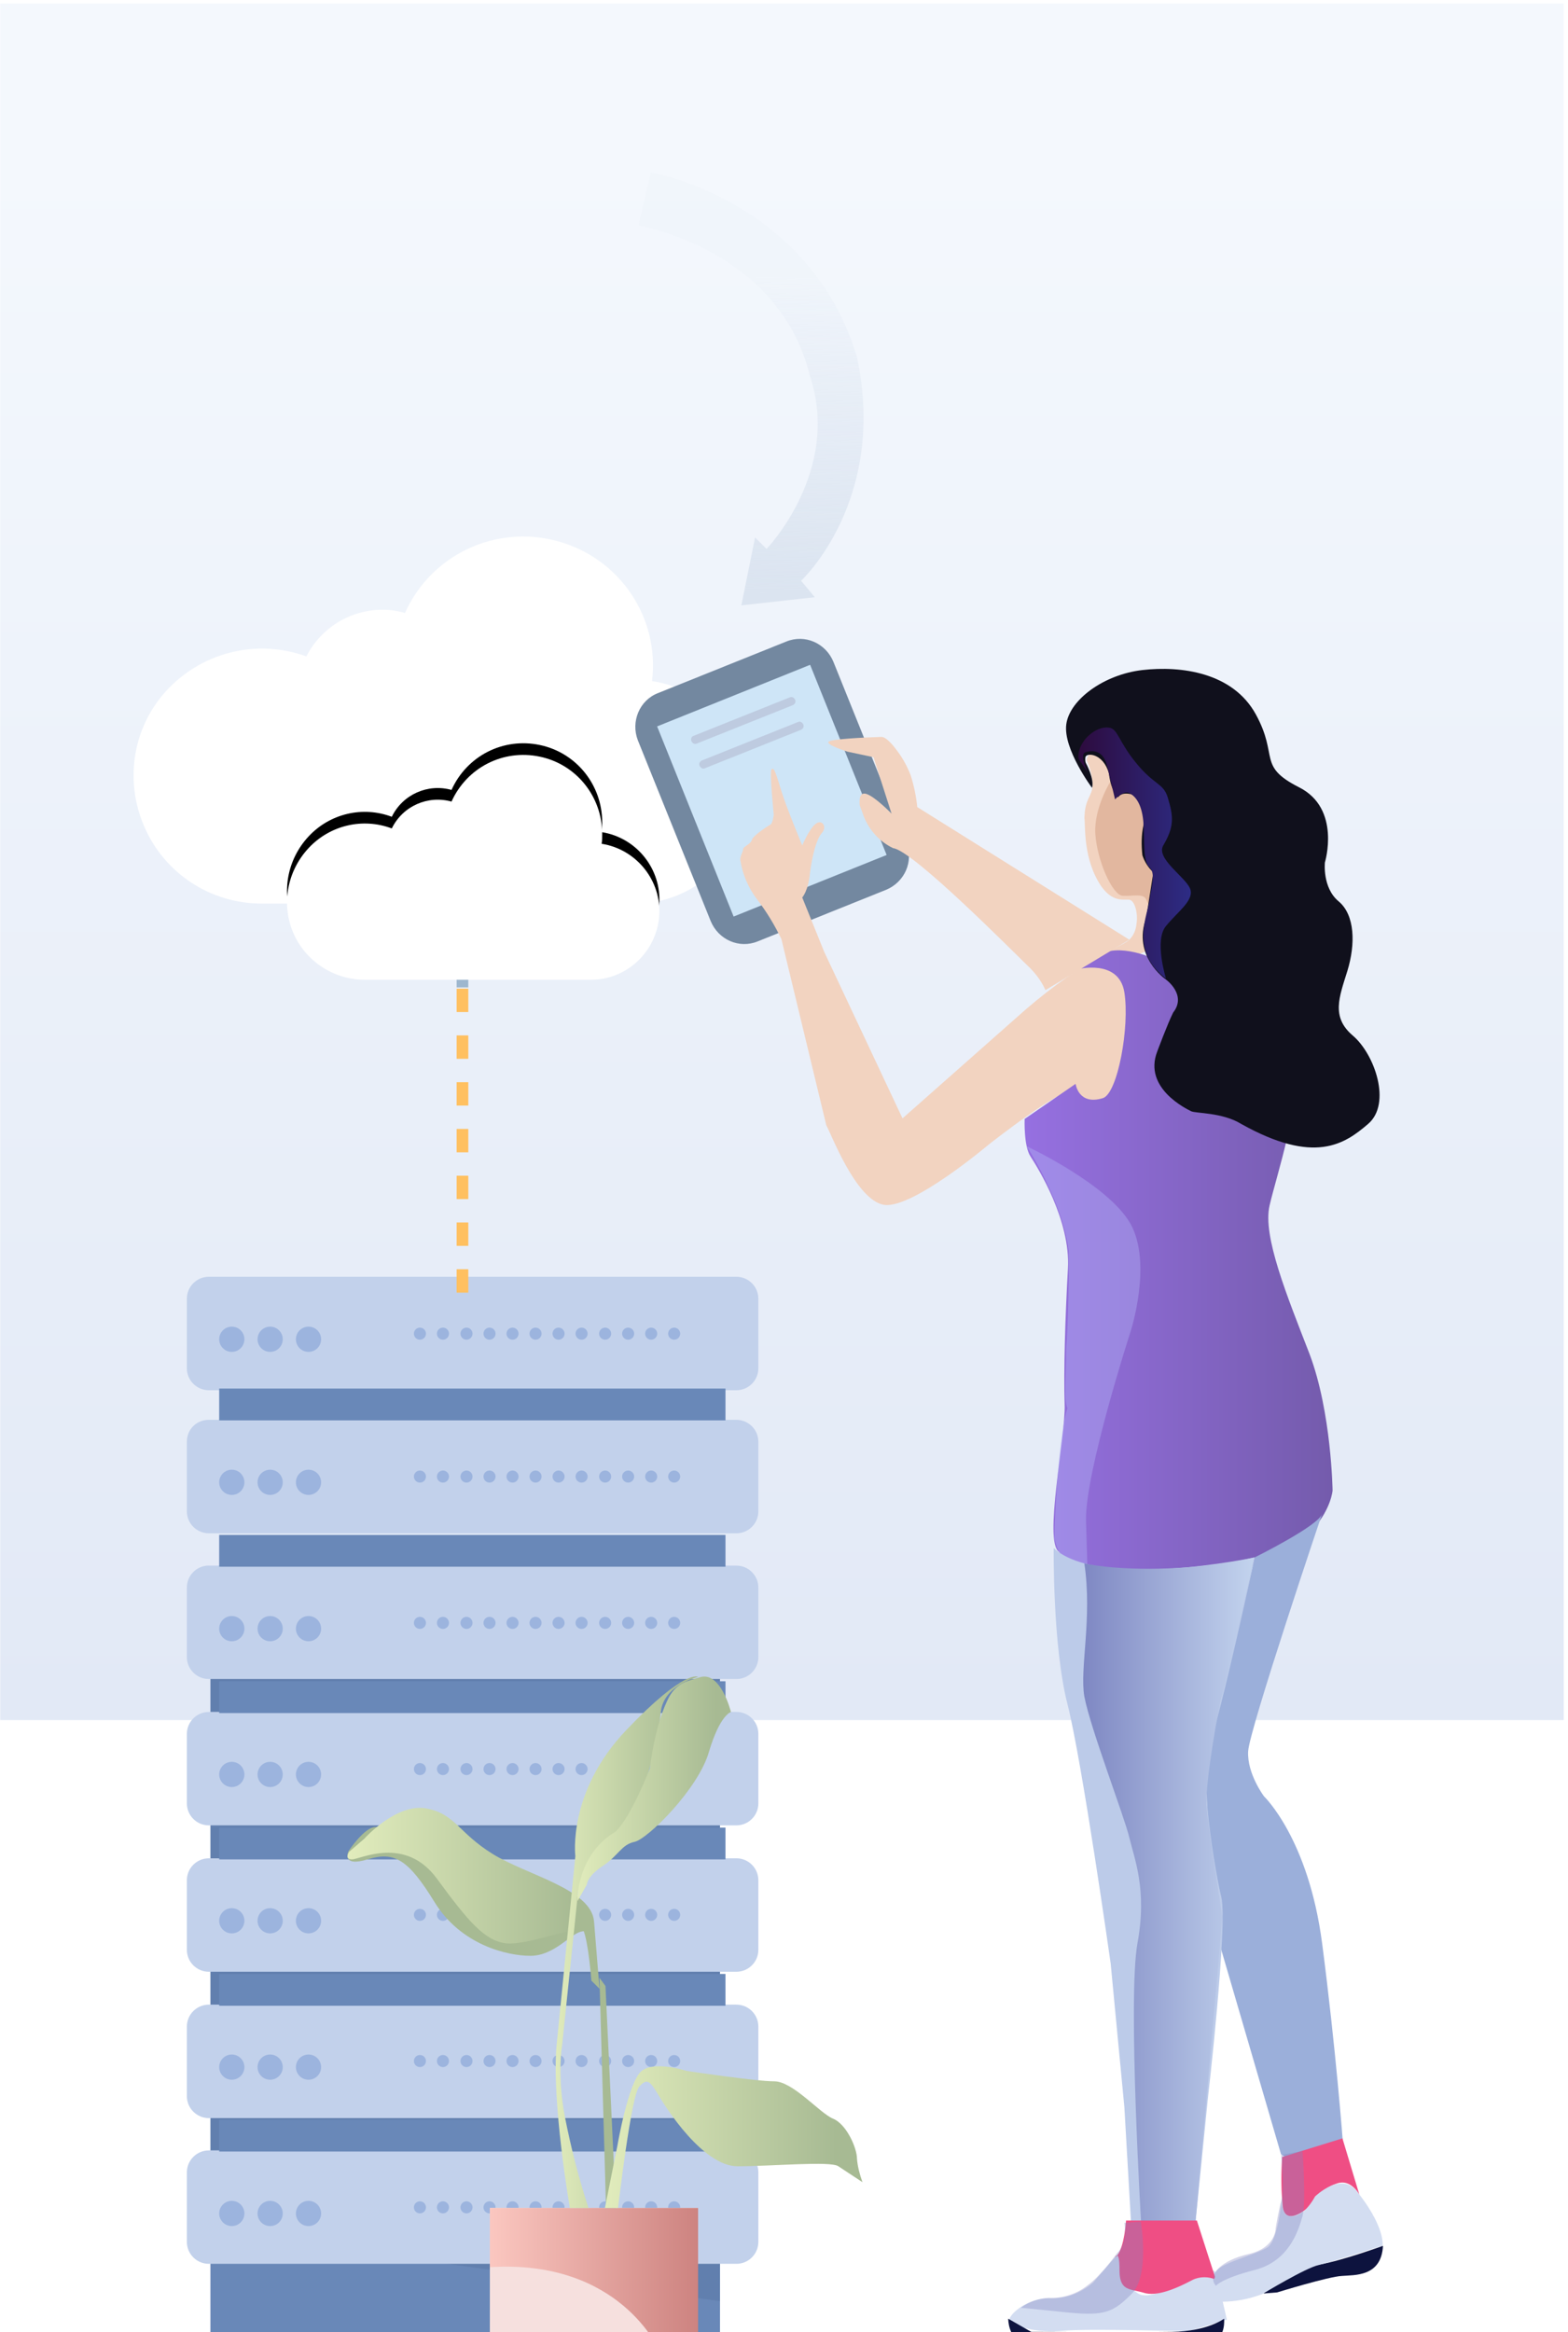 <svg xmlns="http://www.w3.org/2000/svg" xmlns:xlink="http://www.w3.org/1999/xlink" width="269" height="400"><style><![CDATA[.B{fill:#6988b8}.C{fill:#c2d1eb}.D{fill:#9cb4de}.E{fill-rule:nonzero}]]></style><defs><linearGradient x1="50.015%" y1="8.888%" x2="50.015%" y2="99.354%" id="A"><stop stop-color="#f4f8fd" offset="0%"/><stop stop-color="#e2e9f6" offset="100%"/></linearGradient><path d="M81.216 115.714c.094-.564.094-1.128.094-1.692 0-6.392-4.418-11.938-10.716-13.254s-12.502 1.88-15.134 7.708c-4.042-1.128-8.366.752-10.246 4.606-4.982-1.88-10.622-.564-14.288 3.384s-4.7 9.588-2.632 14.476 6.956 8.084 12.22 8.084H79.43c6.1 0 11.186-4.794 11.656-10.904.47-6.016-3.854-11.468-9.87-12.408z" id="B"/><filter x="-11.0%" y="-23.3%" width="121.9%" height="136.3%" id="C"><feOffset dy="-2" in="SourceAlpha"/><feGaussianBlur stdDeviation="2"/><feColorMatrix values="0 0 0 0 0.858 0 0 0 0 0.887 0 0 0 0 0.939 0 0 0 1 0"/></filter><linearGradient x1="0.066%" y1="49.963%" x2="100.006%" y2="49.963%" id="D"><stop stop-color="#9670e1" offset="0%"/><stop stop-color="#745bac" offset="100%"/></linearGradient><linearGradient x1="0.192%" y1="49.861%" x2="100.237%" y2="49.861%" id="E"><stop stop-color="#2d0b3e" offset="0%"/><stop stop-color="#2d2d87" offset="100%"/></linearGradient><linearGradient x1="-0.011%" y1="50.048%" x2="100.218%" y2="50.048%" id="F"><stop stop-color="#7d86c2" offset="0%"/><stop stop-color="#c3d4ee" offset="100%"/></linearGradient><linearGradient x1="-0.004%" y1="49.999%" x2="99.996%" y2="49.999%" id="G"><stop stop-color="#fbc7c0" offset="0%"/><stop stop-color="#cd8380" offset="100%"/></linearGradient><linearGradient x1="0.056%" y1="50.008%" x2="99.998%" y2="50.008%" id="H"><stop stop-color="#e1ecbc" offset="0%"/><stop stop-color="#a7ba93" offset="90%"/></linearGradient><linearGradient x1="-0.064%" y1="49.993%" x2="99.998%" y2="49.993%" id="I"><stop stop-color="#e1ecbc" offset="0%"/><stop stop-color="#a7ba93" offset="90%"/></linearGradient><linearGradient x1="0.001%" y1="49.698%" x2="100.001%" y2="49.698%" id="J"><stop stop-color="#e1ecbc" offset="0%"/><stop stop-color="#a7ba93" offset="90%"/></linearGradient><linearGradient x1="0.016%" y1="49.965%" x2="100.01%" y2="49.965%" id="K"><stop stop-color="#e1ecbc" offset="0%"/><stop stop-color="#a7ba93" offset="90%"/></linearGradient><linearGradient x1="49.301%" y1="97.227%" x2="49.998%" y2="24%" id="L"><stop stop-color="#dbe4f0" offset="0%"/><stop stop-color="#dbe4f0" stop-opacity=".1" offset="100%"/></linearGradient><path id="M" d="M13.818 189.974h90.522c2.068 0 3.76 1.692 3.76 3.76v11.938c0 2.068-1.692 3.76-3.76 3.76H13.818c-2.068 0-3.76-1.692-3.76-3.76v-11.938c0-2.068 1.692-3.76 3.76-3.76z"/><path id="N" d="M15.604 209.15h86.856v5.452H15.604z"/></defs><g fill="none" fill-rule="evenodd"><path fill="url(#A)" d="M.037.6h268.227V295H.037z" class="E"/><g transform="translate(22 29)"><g class="E"><path d="M14.1 345.92h87.42v28.2H14.1z" class="B"/><path fill="#617fae" d="M14.1 245.34h87.42v120.32l-87.326-11.938-.094-10.246z"/><use xlink:href="#M" class="C"/><g class="D"><circle cx="50.042" cy="199.73" r="1.034"/><circle cx="53.99" cy="199.73" r="1.034"/><circle cx="58.032" cy="199.73" r="1.034"/><circle cx="61.98" cy="199.73" r="1.034"/><circle cx="65.928" cy="199.73" r="1.034"/><circle cx="69.876" cy="199.73" r="1.034"/><circle cx="73.824" cy="199.73" r="1.034"/><circle cx="77.772" cy="199.73" r="1.034"/><circle cx="81.814" cy="199.73" r="1.034"/><circle cx="85.762" cy="199.73" r="1.034"/><circle cx="89.71" cy="199.73" r="1.034"/><circle cx="93.658" cy="199.73" r="1.034"/><circle cx="17.766" cy="200.69" r="2.162"/><circle cx="24.346" cy="200.69" r="2.162"/><circle cx="30.926" cy="200.69" r="2.162"/></g><path d="M13.818 214.508h90.522c2.068 0 3.76 1.692 3.76 3.76v11.938c0 2.068-1.692 3.76-3.76 3.76H13.818c-2.068 0-3.76-1.692-3.76-3.76v-11.938c0-2.162 1.692-3.76 3.76-3.76z" class="C"/><use xlink:href="#N" class="B"/><g class="D"><circle cx="50.042" cy="224.239" r="1.034"/><circle cx="53.99" cy="224.239" r="1.034"/><circle cx="58.032" cy="224.239" r="1.034"/><circle cx="61.98" cy="224.239" r="1.034"/><circle cx="65.928" cy="224.239" r="1.034"/><circle cx="69.876" cy="224.239" r="1.034"/><circle cx="73.824" cy="224.239" r="1.034"/><circle cx="77.772" cy="224.239" r="1.034"/><circle cx="81.814" cy="224.239" r="1.034"/><circle cx="85.762" cy="224.239" r="1.034"/><circle cx="89.71" cy="224.239" r="1.034"/><circle cx="93.658" cy="224.239" r="1.034"/><circle cx="17.766" cy="225.224" r="2.162"/><circle cx="24.346" cy="225.224" r="2.162"/><circle cx="30.926" cy="225.224" r="2.162"/></g><path d="M13.818 239.512h90.522c2.068 0 3.76 1.692 3.76 3.76V255.2c0 2.068-1.692 3.76-3.76 3.76H13.818c-2.068 0-3.76-1.692-3.76-3.76v-11.938c0-2.068 1.692-3.76 3.76-3.76z" class="C"/><use xlink:href="#N" y="25.098" class="B"/><g class="D"><circle cx="50.042" cy="249.333" r="1.034"/><circle cx="53.99" cy="249.333" r="1.034"/><circle cx="58.032" cy="249.333" r="1.034"/><circle cx="61.98" cy="249.333" r="1.034"/><circle cx="65.928" cy="249.333" r="1.034"/><circle cx="69.876" cy="249.333" r="1.034"/><circle cx="73.824" cy="249.333" r="1.034"/><circle cx="77.772" cy="249.333" r="1.034"/><circle cx="81.814" cy="249.333" r="1.034"/><circle cx="85.762" cy="249.333" r="1.034"/><circle cx="89.71" cy="249.333" r="1.034"/><circle cx="93.658" cy="249.333" r="1.034"/><circle cx="17.766" cy="250.322" r="2.162"/><circle cx="24.346" cy="250.322" r="2.162"/><circle cx="30.926" cy="250.322" r="2.162"/></g><path d="M13.818 264.6h90.522c2.068 0 3.76 1.692 3.76 3.76v11.938c0 2.068-1.692 3.76-3.76 3.76H13.818c-2.068 0-3.76-1.692-3.76-3.76V268.37c0-2.068 1.692-3.76 3.76-3.76z" class="C"/><use xlink:href="#N" y="50.196" class="B"/><g class="D"><circle cx="50.042" cy="274.406" r="1.034"/><circle cx="53.99" cy="274.406" r="1.034"/><circle cx="58.032" cy="274.406" r="1.034"/><circle cx="61.98" cy="274.406" r="1.034"/><circle cx="65.928" cy="274.406" r="1.034"/><circle cx="69.876" cy="274.406" r="1.034"/><circle cx="73.824" cy="274.406" r="1.034"/><circle cx="77.772" cy="274.406" r="1.034"/><circle cx="81.814" cy="274.406" r="1.034"/><circle cx="85.762" cy="274.406" r="1.034"/><circle cx="89.71" cy="274.406" r="1.034"/><circle cx="93.658" cy="274.406" r="1.034"/><circle cx="17.766" cy="275.326" r="2.162"/><circle cx="24.346" cy="275.326" r="2.162"/><circle cx="30.926" cy="275.326" r="2.162"/></g><use xlink:href="#M" y="99.734" class="C"/><use xlink:href="#N" y="75.294" class="B"/><g class="D"><circle cx="50.042" cy="299.405" r="1.034"/><circle cx="53.99" cy="299.405" r="1.034"/><circle cx="58.032" cy="299.405" r="1.034"/><circle cx="61.98" cy="299.405" r="1.034"/><circle cx="65.928" cy="299.405" r="1.034"/><circle cx="69.876" cy="299.405" r="1.034"/><circle cx="73.824" cy="299.405" r="1.034"/><circle cx="77.772" cy="299.405" r="1.034"/><circle cx="81.814" cy="299.405" r="1.034"/><circle cx="85.762" cy="299.405" r="1.034"/><circle cx="89.71" cy="299.405" r="1.034"/><circle cx="93.658" cy="299.405" r="1.034"/><circle cx="17.766" cy="300.424" r="2.162"/><circle cx="24.346" cy="300.424" r="2.162"/><circle cx="30.926" cy="300.424" r="2.162"/></g><use xlink:href="#M" y="124.832" class="C"/><use xlink:href="#N" y="100.392" class="B"/><g class="D"><circle cx="50.042" cy="324.478" r="1.034"/><circle cx="53.99" cy="324.478" r="1.034"/><circle cx="58.032" cy="324.478" r="1.034"/><circle cx="61.98" cy="324.478" r="1.034"/><circle cx="65.928" cy="324.478" r="1.034"/><circle cx="69.876" cy="324.478" r="1.034"/><circle cx="73.824" cy="324.478" r="1.034"/><circle cx="77.772" cy="324.478" r="1.034"/><circle cx="81.814" cy="324.478" r="1.034"/><circle cx="85.762" cy="324.478" r="1.034"/><circle cx="89.71" cy="324.478" r="1.034"/><circle cx="93.658" cy="324.478" r="1.034"/><circle cx="17.766" cy="325.522" r="2.162"/><circle cx="24.346" cy="325.522" r="2.162"/><circle cx="30.926" cy="325.522" r="2.162"/></g><path d="M13.818 339.8h90.522c2.068 0 3.76 1.692 3.76 3.76v11.938c0 2.068-1.692 3.76-3.76 3.76H13.818c-2.068 0-3.76-1.692-3.76-3.76V343.57c0-2.068 1.692-3.76 3.76-3.76z" class="C"/><use xlink:href="#N" y="125.396" class="B"/><g class="D"><circle cx="50.042" cy="349.571" r="1.034"/><circle cx="53.99" cy="349.571" r="1.034"/><circle cx="58.032" cy="349.571" r="1.034"/><circle cx="61.98" cy="349.571" r="1.034"/><circle cx="65.928" cy="349.571" r="1.034"/><circle cx="69.876" cy="349.571" r="1.034"/><circle cx="73.824" cy="349.571" r="1.034"/><circle cx="77.772" cy="349.571" r="1.034"/><circle cx="81.814" cy="349.571" r="1.034"/><circle cx="85.762" cy="349.571" r="1.034"/><circle cx="89.71" cy="349.571" r="1.034"/><circle cx="93.658" cy="349.571" r="1.034"/><circle cx="17.766" cy="350.62" r="2.162"/><circle cx="24.346" cy="350.62" r="2.162"/><circle cx="30.926" cy="350.62" r="2.162"/></g><path d="M89.864 87.796c1.316-10.904-5.546-21.056-16.168-23.97S51.982 66.082 47.47 76.14c-1.222-.376-2.538-.564-3.854-.564-5.546 0-10.528 3.102-13.066 8-8.272-3.008-17.484-.846-23.594 5.452s-7.708 15.604-4.23 23.688 11.374 13.254 20.2 13.254h64.202c10.058-.094 18.33-7.896 18.988-17.86.752-9.964-6.298-18.8-16.262-20.304z" fill="#fff"/></g><g stroke-width="2"><path d="M57.34 132.54v60.348" stroke="#ffc060" stroke-dasharray="4.01"/><path d="M57.34 138.838v1.504" stroke="#9eb7ce"/></g><g class="E"><use fill="#000" filter="url(#C)" xlink:href="#B"/><use fill="#fff" xlink:href="#B"/><path d="M90.898 89.864l21.996-8.836c3.196-1.316 6.768.282 8.084 3.478l12.502 31.02c1.316 3.196-.282 6.768-3.478 8.084l-21.996 8.836c-3.196 1.316-6.768-.282-8.084-3.478L87.42 97.948c-1.222-3.196.282-6.862 3.478-8.084z" fill="#7388a0"/><path fill="#cee5f7" d="M90.734 95.58l26.248-10.562 13.124 32.614-26.248 10.562z"/><path d="M97.008 97.196l16.45-6.58c.376-.188.752 0 .94.376s0 .752-.376.94l-16.45 6.58c-.376.188-.752 0-.94-.376s0-.846.376-.94zm1.4 4.23l16.45-6.58c.376-.188.752 0 .94.376s0 .752-.376.94l-16.45 6.58c-.376.188-.752 0-.94-.376s0-.752.376-.94z" fill="#becbe0"/><path d="M164.406 101.332c.658 1.316.94 2.82 1.034 4.324-.094 2.068-1.316 2.162-1.4 5.64.188 1.316-.282 7.05 2.914 11.75 1.974 2.726 3.76 2.162 4.794 2.256 1.034.188 1.504 2.632 1.222 4.136-.094 1.034-.47 1.974-1.222 2.726-1.128 1.128-7.614 3.196-17.86 12.032l-21.056 18.612-13.442-28.576-3.76-9.306s1.034-1.128 1.316-4.136c.376-3.008 1.128-5.922 2.068-6.956s0-2.444-1.128-1.504-2.256 3.666-2.256 3.666-2.632-6.298-3.572-9.306-1.222-4.136-1.692-3.76c-.376.376.376 7.802.376 7.802s-.188 1.504-.564 1.692-3.008 1.88-3.196 2.632-1.504 1.128-1.504 1.598-.564 1.222-.47 1.88c.376 2.444 1.4 4.794 2.914 6.768 1.598 2.068 3.008 4.418 4.136 6.768l7.708 31.96c.658.94 5.076 13.066 10.058 13.63 4.982.47 17.766-10.34 17.766-10.34s12.502-9.87 14.57-9.212 2.162 4.512 2.162 4.512 3.948 4.324 5.828-4.7 2.726-16.826.094-18.894c-2.632-1.974 4.136-5.076 4.982-4.982s-1.034-4.136 0-5.734 2.068-8.084.188-10.152c-1.786-2.068-1.034-3.3-.846-3.854.282-.564.94-4.888-.564-6.392-1.504-1.4-3.196-2.162-3.666-.564s-1.316-3.008-1.316-3.008-1.128-4.324-2.256-4.324-1.974-.188-2.35 1.316z" fill="#f2d3c0"/><path d="M168.636 104.8s-3.008 4.7-2.726 9.212 2.914 10.528 4.7 10.622 3.572-.47 4.042.658l.47 1.034s1.692-3.948.47-9.682c-1.128-5.828-1.786-11.844-1.786-11.844h-5.17" fill="#e2b79f"/><path d="M162.808 137.24s7.144-1.88 8.084 3.948-1.128 17.296-3.666 18.142c-4.23 1.316-4.7-2.444-4.7-2.444l-8.742 6.016s-.188 4.7 1.034 6.486c1.222 1.88 6.862 10.904 6.392 19.176s-.752 17.578-.564 23.312c.188 5.64-3.666 23.594-.94 25.286 1.034 2.162 2.914 7.05 24.44 4.324s22.466-14.852 22.466-14.852-.188-13.442-3.948-23.406c-3.854-9.964-8.084-20.2-6.862-25.474s5.452-17.86 3.948-22.936-23.5-19.27-23.5-19.27-6.392-3.102-9.964-.564l-3.478 2.256z" fill="url(#D)"/><path d="M154.16 167.602s13.912 6.486 17.766 13.254c3.854 6.862 0 18.612 0 18.612s-7.802 24.064-7.614 32.336l.282 9.4c-3.008-.846-5.264-3.478-5.734-6.58 0 0 .47-16.356 2.256-22.1-.658-1.598-.188-5.734-.188-10.34.564-7.896.376-16.732.376-16.732s-.376-6.768-7.144-17.86z" fill="#afacf4" opacity=".446"/><path d="M165.346 106.126s-4.982-6.674-4.418-10.904 6.486-8.554 13.066-9.306 15.5.376 19.458 7.614.188 8.836 7.426 12.502 4.418 12.878 4.418 12.878-.47 4.324 2.35 6.674 2.914 7.332 1.504 11.938c-1.4 4.512-2.82 7.896.94 11.092s6.674 11.656 2.632 15.134-9.212 7.05-21.808 0c-3.196-1.974-7.802-1.786-8.554-2.162s-8.272-3.948-5.828-10.246c0 0 1.786-4.794 2.726-6.674 2.444-3.102-1.316-5.734-1.316-5.734s-5.734-3.948-3.3-10.528l1.222-7.802c-.846-.752-1.504-1.786-1.88-2.914-.188-1.692-.188-3.478.188-5.17s-.752-5.17-2.35-5.358c-1.598-.282-1.974.564-1.974.564s-1.222-.846-1.598-4.042c-.94-3.478-3.854-3.666-4.042-2.82-.094.752.094 1.034.094 1.034s1.504 2.726 1.034 4.23z" fill="#10101c"/><path d="M178.036 138.838s-2.068-6.58 0-9.024c2.068-2.538 4.888-4.418 4.136-6.392s-5.922-5.17-4.606-7.426c1.88-3.196 1.786-4.888.752-8.272-.752-2.444-2.35-2.068-5.452-5.922-3.008-3.666-3.102-5.922-4.7-6.016-2.162-.282-5.17 2.256-5.17 4.982 0 .282.094.564.282.752l1.316 1.88s-1.504-3.008-.376-3.384 3.102-.47 3.76 2.538l1.316 5.546s1.504-1.692 2.538-1.034c1.034.564 2.162 1.974 2.35 5.358s-.094 6.298 1.034 7.332c1.034 1.034.376 3.008 0 5.546-.282 2.538-3.478 8.836 2.82 13.536" fill="url(#E)"/><path d="M204.826 230.582s-12.502 37.036-12.7 40.796c-.188 3.854 2.726 7.708 2.726 7.708s7.614 7.238 9.964 25.192 3.572 34.216 3.572 34.216-5.076 5.546-10.622 1.974l-10.246-35.062s-4.23-26.884-1.692-36.566c2.632-9.682 7.426-30.738 7.426-30.738s11.186-5.546 11.562-7.52z" fill="#9bafda"/><path d="M158.766 236.504s-.188 16.732 2.35 26.696 7.426 44.556 7.426 44.556l2.35 24.628 1.128 19.552s7.144 4.136 11.092 0l2.068-20.68s3.478-30.174 2.35-34.874c-1.128-4.606-3.948-21.62-2.068-26.226s7.802-32.054 7.802-32.054-26.602 5.64-34.498-1.598z" fill="#bccbe9"/><path d="M164.03 239.136c1.4 9.494-.846 18.048 0 22.842 1.034 5.452 6.862 20.586 7.708 24.158s3.102 8.93 1.4 18.142c-1.692 9.306.658 48.504.658 48.504s8.836 3.666 9.306-.846 4.606-52.17 4.606-52.17-2.444-15.228-2.726-19.27c-.188-4.042 2.068-16.826 2.726-18.988s5.452-23.406 5.452-23.406-5.264 1.504-14.664 1.88-14.476-.846-14.476-.846" fill="url(#F)"/><path d="M186.6 360.678s-1.598-1.4-4.794.846-6.956 3.854-8.554 2.82c-1.598-.94-2.068-3.008-2.726-4.888l-.752-1.88-4.23 4.888c-2.068 1.786-4.7 2.82-7.52 2.726-3.948-.188-7.802 3.384-6.674 4.136s4.982 1.88 9.118 1.4c4.136-.376 21.432.094 21.432.094l6.58-1.974-1.88-8.178z" fill="#d3ddf1"/><path d="M150.964 368.668s0 3.572 2.632 3.948 23.218 0 23.218 0 6.204.94 8.93.188c2.632-.752 2.256-4.136 2.256-4.136s-2.82 2.162-8.93 2.256c-6.016.094-24.158 0-24.158 0l-3.948-2.256zm46.154-4.512s8.836-2.726 11.092-2.82c2.162-.188 6.768.188 7.05-5.17 0 0-6.674 2.444-10.8 3.196-2.632.47-5.264 1.316-7.614 2.538l-2.068 2.444 2.35-.188z" fill="#0d133e"/><path d="M197.964 340.938l10.34-3.196 2.914 9.682s-1.4-2.726-3.76-1.974-2.538 1.598-4.136 3.3c-1.692 1.786-4.888 3.854-5.264.658-.282-2.82-.282-5.64-.094-8.46zm-14.664 10.8l3.3 10.246a4.82 4.82 0 0 0-3.948 0c-1.974 1.034-5.828 3.008-8.366 2.256s-4.23-.282-4.23-3.948-.752-2.162-.752-2.162 1.4-.47 1.88-6.298H183.3v-.094z" fill="#ef4e84"/><path d="M173.712 352.03s1.598 9.306-1.598 12.408c-3.102 3.102-4.606 3.76-10.622 3.196l-8.366-.846c1.4-1.034 3.102-1.598 4.794-1.692 2.444.094 4.794-.658 6.674-2.162 2.256-1.598 5.076-5.546 5.076-5.546s1.786-1.4 1.222-5.17l2.82-.188z" fill="#8183bf" opacity=".35"/><path d="M215.166 356.166c-.094.752 1.034-2.444-4.136-9.024-2.726-4.042-7.426.564-7.426.564s-2.256 4.418-4.888 3.196c-.94-.846-.846-2.726-.846-2.726s-.564 7.05-2.444 8.272-8.836 2.914-8.836 4.324c0 1.316-2.632 4.982 1.034 4.982 2.35 0 4.7-.47 6.956-1.316 0 0 7.426-4.512 9.682-4.982 2.35-.564 10.904-3.3 10.904-3.3z" fill="#d3ddf1"/><path d="M186.6 363.028s.846-1.222 6.674-2.726 7.426-6.58 8.178-9.212c.658-2.632 0-11.186 0-11.186l-3.666.658s.564 6.016.094 7.614-1.034 4.982-1.034 4.982.094 3.3-4.606 4.418c-4.7 1.034-7.238 3.666-5.64 5.452z" fill="#8183bf" opacity=".35"/><path d="M126.148 110.92c.94 2.444 2.726 4.418 5.076 5.546 3.384.376 20.586 17.766 22.936 20.022 1.316 1.222 2.444 2.632 3.196 4.324l14.382-8.648-36.378-22.748c-.188-1.88-.564-3.666-1.128-5.452-.658-1.692-1.504-3.196-2.632-4.606 0 0-1.504-2.068-2.444-1.974-3.008.094-8.742.376-9.024.846-.376.564 3.3 1.692 3.3 1.692l4.418.94 3.102 9.682s-2.82-2.914-4.324-3.384-1.128 1.974-1.128 1.974l.658 1.786z" fill="#f2d3c0"/><path fill="#f6e0de" d="M62.04 349.68h35.72v24.44H62.04z"/><path d="M62.04 349.68h35.72v24.44h-6.674s-6.674-15.698-29.046-14.288V349.68z" fill="url(#G)"/><path d="M37.788 288.486s2.726-4.136 4.606-4.136 5.452-1.88 7.802 1.4 9.588 17.484 12.784 17.484 12.784-2.726 14.194-2.35c1.4.47 2.726.94 2.726 2.35 0 0-.47-1.4-2.256-.94-1.88.47-4.606 4.136-8.648 4.136s-11.938-1.88-16.45-9.212-6.862-8.742-11.468-7.332-3.3-1.4-3.3-1.4z" fill="#a7ba93"/><path d="M40.608 286.23s5.452-6.016 10.528-5.076c4.982.94 5.452 4.136 11.374 7.802s16.92 6.016 17.4 11.562l.94 11.562-1.4-1.4s-.47-6.486-1.4-8.742c-1.786-.47-9.588 2.726-13.254 2.35-3.666-.47-6.392-3.666-11.844-11.092s-13.16-3.3-14.57-3.3-.47-1.316-.47-1.316l2.726-2.35z" fill="url(#H)"/><path fill="#a7ba93" d="M80.84 310.2l1.128 39.48h1.692l-1.786-38.07z"/><path d="M75.764 349.68s-3.196-18.424-2.256-28.106l3.196-32.242s-1.4-10.998 8.742-21.62 12.314-9.118 12.314-9.118-5.922 1.4-6.392 6.016-3.196 17.954-7.802 20.68-6.392 10.152-6.392 10.152l-2.726 26.226s-.94 5.076.47 12.408c1.034 5.264 2.35 10.434 4.042 15.604h-3.196z" fill="url(#I)"/><path d="M84.036 349.68s2.256-19.552 3.666-20.868c1.316-1.4 1.786-.94 3.196 1.4 1.316 2.256 7.708 12.314 13.63 12.314s15.98-.94 17.296 0l4.136 2.726c-.47-1.316-.846-2.726-.94-4.042 0-1.786-1.786-5.922-4.136-6.862-2.256-.94-6.862-6.392-10.058-6.392s-15.04-1.786-15.04-1.786-5.452-1.786-7.708 0-4.136 12.7-4.136 12.7l-2.162 10.8h2.256z" fill="url(#J)"/><path d="M78.678 294.22s0-1.4 2.726-3.196 3.196-3.666 5.452-4.136 10.998-9.118 12.784-15.5c1.88-6.298 3.76-6.768 3.76-6.768s-1.786-7.238-5.452-5.922c-1.974.564-3.76.94-5.076 3.196-2.538 4.606-3.384 12.408-3.384 12.408s-3.102 8.084-5.828 10.8c-6.862 4.042-6.58 11.938-6.58 11.938l1.598-2.82z" fill="url(#K)"/><path d="M87.514 9.682s24.064 3.948 29.422 25.756c5.452 16.356-7.426 29.704-7.426 29.704l-1.974-1.974-2.35 11.656 12.596-1.4-2.35-2.82s14.852-13.724 9.588-38.352C116.936 5.264 89.676.564 89.676.564l-2.162 9.118z" fill="url(#L)"/></g></g></g></svg>